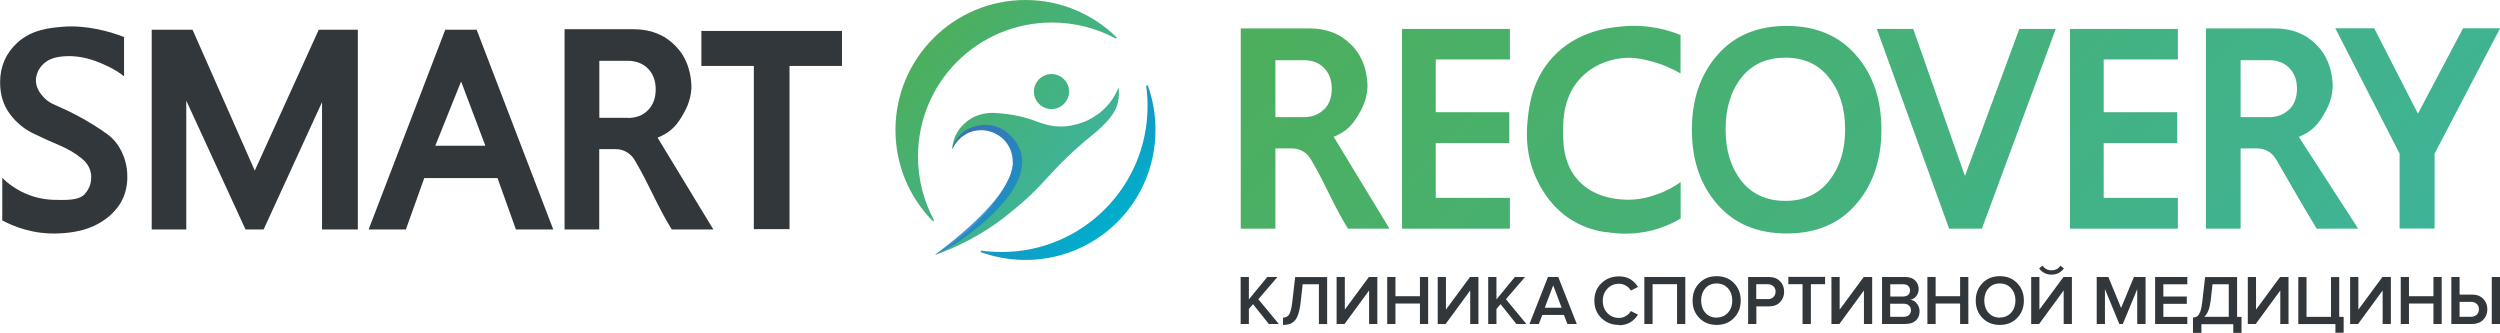 <?xml version="1.0" encoding="UTF-8"?>
<svg id="_Слой_2" data-name="Слой 2" xmlns="http://www.w3.org/2000/svg" xmlns:xlink="http://www.w3.org/1999/xlink" viewBox="0 0 243.06 32.35">
  <defs>
    <style>
      .cls-1 {
        fill: #4a95d1;
      }

      .cls-2 {
        fill: #31373a;
      }

      .cls-3 {
        fill: url(#_Безымянный_градиент_21);
      }

      .cls-4 {
        fill: url(#_Безымянный_градиент_23);
      }

      .cls-5 {
        fill: url(#_Безымянный_градиент_21-2);
      }
    </style>
    <linearGradient id="_Безымянный_градиент_21" data-name="Безымянный градиент 21" x1="146.37" y1="-23" x2="214.14" y2="44.77" gradientUnits="userSpaceOnUse">
      <stop offset="0" stop-color="#4daf5c"/>
      <stop offset="1" stop-color="#3eb397"/>
    </linearGradient>
    <linearGradient id="_Безымянный_градиент_21-2" data-name="Безымянный градиент 21" x1="89.4" y1="5.22" x2="103.05" y2="17.08" xlink:href="#_Безымянный_градиент_21"/>
    <linearGradient id="_Безымянный_градиент_23" data-name="Безымянный градиент 23" x1="95.57" y1="10.9" x2="107.45" y2="22.78" gradientUnits="userSpaceOnUse">
      <stop offset="0" stop-color="#3973b9"/>
      <stop offset="1" stop-color="#00afcb"/>
    </linearGradient>
  </defs>
  <g id="_Слой_1-2" data-name="Слой 1">
    <g>
      <g>
        <path class="cls-2" d="M124.35,31.5h-.99l-1.54-1.93-.4.47v1.46h-.8v-4.57h.8v2.18l1.79-2.18h.99l-1.86,2.16,1.99,2.41Z"/>
        <path class="cls-2" d="M124.74,31.59v-.71c.26,0,.46-.1.6-.31.13-.21.24-.63.31-1.28l.27-2.35h3.11v4.57h-.8v-3.87h-1.58l-.19,1.7c-.05.47-.13.86-.23,1.17s-.22.54-.38.69c-.15.15-.31.26-.48.31s-.37.08-.61.08Z"/>
        <path class="cls-2" d="M130.73,31.5h-.78v-4.57h.8v3.17l2.34-3.17h.82v4.57h-.8v-3.26l-2.39,3.26Z"/>
        <path class="cls-2" d="M138.85,31.5h-.8v-1.99h-2.38v1.99h-.8v-4.57h.8v1.87h2.38v-1.87h.8v4.57Z"/>
        <path class="cls-2" d="M140.56,31.5h-.78v-4.57h.8v3.17l2.34-3.17h.82v4.57h-.8v-3.26l-2.39,3.26Z"/>
        <path class="cls-2" d="M148.42,31.5h-.99l-1.54-1.93-.4.47v1.46h-.8v-4.57h.8v2.18l1.79-2.18h.99l-1.86,2.16,1.99,2.41Z"/>
        <path class="cls-2" d="M153.3,31.5h-.91l-.34-.88h-2.1l-.34.88h-.91l1.8-4.57h1l1.8,4.57ZM151.83,29.92l-.82-2.18-.82,2.18h1.65Z"/>
        <path class="cls-2" d="M157.41,31.59c-.69,0-1.26-.22-1.71-.66-.46-.44-.69-1.01-.69-1.7s.23-1.26.69-1.7c.46-.44,1.03-.66,1.71-.66.8,0,1.41.34,1.84,1.03l-.69.35c-.11-.2-.28-.36-.48-.48-.21-.12-.43-.18-.67-.18-.45,0-.83.15-1.13.47s-.45.71-.45,1.19.15.88.45,1.19c.3.31.68.47,1.13.47.24,0,.47-.06.67-.19.21-.12.37-.28.48-.48l.69.35c-.44.69-1.05,1.03-1.84,1.03Z"/>
        <path class="cls-2" d="M163.85,31.5h-.8v-3.87h-2.38v3.87h-.8v-4.57h3.98v4.57Z"/>
        <path class="cls-2" d="M168.58,30.92c-.44.45-1,.67-1.68.67s-1.24-.22-1.68-.67c-.44-.45-.66-1.01-.66-1.7s.22-1.25.66-1.7c.44-.45,1-.67,1.68-.67s1.24.22,1.68.67c.44.45.66,1.01.66,1.7s-.22,1.25-.66,1.7ZM166.9,30.87c.45,0,.82-.16,1.1-.47.28-.31.42-.71.42-1.18s-.14-.88-.42-1.19-.64-.47-1.1-.47-.82.15-1.1.47-.41.71-.41,1.19.14.88.41,1.19c.28.31.64.47,1.1.47Z"/>
        <path class="cls-2" d="M170.76,31.5h-.8v-4.57h2.01c.46,0,.83.14,1.09.41.27.27.4.61.4,1.02s-.13.74-.4,1.02c-.27.28-.63.41-1.09.41h-1.21v1.71ZM171.85,29.09c.23,0,.42-.07.56-.2s.22-.31.22-.53-.07-.4-.22-.53-.33-.2-.56-.2h-1.1v1.45h1.1Z"/>
        <path class="cls-2" d="M176.05,31.5h-.8v-3.87h-1.38v-.71h3.57v.71h-1.38v3.87Z"/>
        <path class="cls-2" d="M178.84,31.5h-.78v-4.57h.8v3.17l2.34-3.17h.82v4.57h-.8v-3.26l-2.39,3.26Z"/>
        <path class="cls-2" d="M185.29,31.5h-2.31v-4.57h2.25c.41,0,.73.11.96.33s.35.5.35.83c0,.27-.08.51-.23.7-.15.19-.34.31-.57.35.25.04.46.16.63.38s.26.47.26.74c0,.37-.12.66-.35.89-.24.23-.56.34-.98.34ZM185.06,28.82c.2,0,.36-.05.47-.16.11-.11.17-.25.17-.43s-.06-.32-.17-.43c-.11-.11-.27-.16-.47-.16h-1.28v1.19h1.28ZM185.09,30.8c.22,0,.39-.06.51-.17.12-.11.19-.27.19-.47,0-.18-.06-.33-.19-.45-.12-.12-.29-.18-.51-.18h-1.32v1.27h1.32Z"/>
        <path class="cls-2" d="M191.37,31.5h-.8v-1.99h-2.38v1.99h-.8v-4.57h.8v1.87h2.38v-1.87h.8v4.57Z"/>
        <path class="cls-2" d="M196.11,30.92c-.44.45-1,.67-1.68.67s-1.24-.22-1.68-.67c-.44-.45-.66-1.01-.66-1.7s.22-1.25.66-1.7c.44-.45,1-.67,1.68-.67s1.24.22,1.68.67c.44.45.66,1.01.66,1.7s-.22,1.25-.66,1.7ZM194.43,30.87c.45,0,.82-.16,1.1-.47.28-.31.42-.71.42-1.18s-.14-.88-.42-1.19-.64-.47-1.1-.47-.82.15-1.1.47-.41.71-.41,1.19.14.88.41,1.19c.28.31.64.47,1.1.47Z"/>
        <path class="cls-2" d="M198.26,31.5h-.78v-4.57h.8v3.17l2.34-3.17h.82v4.57h-.8v-3.26l-2.39,3.26ZM200.66,26.1c-.3.4-.7.6-1.2.6s-.9-.2-1.21-.6l.33-.27c.22.3.51.45.88.45s.66-.15.87-.45l.33.27Z"/>
        <path class="cls-2" d="M208.59,31.5h-.8v-3.39l-1.4,3.39h-.34l-1.4-3.39v3.39h-.8v-4.57h1.13l1.24,3.01,1.25-3.01h1.13v4.57Z"/>
        <path class="cls-2" d="M212.66,31.5h-3.13v-4.57h3.13v.71h-2.33v1.19h2.28v.71h-2.28v1.27h2.33v.71Z"/>
        <path class="cls-2" d="M213.21,32.35v-1.47c.18-.02.32-.06.43-.14.1-.07.19-.22.28-.45s.15-.56.2-1l.27-2.35h3.11v3.87h.43v1.55h-.8v-.84h-3.1v.84h-.8ZM214.91,29.34c-.08.68-.28,1.16-.6,1.46h2.38v-3.16h-1.58l-.19,1.7Z"/>
        <path class="cls-2" d="M219.32,31.5h-.78v-4.57h.8v3.17l2.34-3.17h.82v4.57h-.8v-3.26l-2.39,3.26Z"/>
        <path class="cls-2" d="M227.06,32.35v-.84h-3.61v-4.57h.8v3.87h2.38v-3.87h.8v3.87h.43v1.55h-.8Z"/>
        <path class="cls-2" d="M229.27,31.5h-.78v-4.57h.8v3.17l2.34-3.17h.82v4.57h-.8v-3.26l-2.39,3.26Z"/>
        <path class="cls-2" d="M237.39,31.5h-.8v-1.99h-2.38v1.99h-.8v-4.57h.8v1.87h2.38v-1.87h.8v4.57Z"/>
        <path class="cls-2" d="M238.33,26.93h.8v1.71h1.21c.46,0,.83.14,1.09.41.27.28.4.62.4,1.02s-.13.75-.4,1.02c-.27.27-.63.41-1.09.41h-2.01v-4.57ZM240.23,29.35h-1.1v1.45h1.1c.23,0,.42-.07.56-.2.15-.13.22-.31.22-.53s-.07-.4-.22-.53-.33-.2-.56-.2ZM243.06,31.5h-.8v-4.57h.8v4.57Z"/>
      </g>
      <path class="cls-2" d="M5.78,22.69c-2.55.14-4.55-.72-5.56-1.26v-4.13c.5.48,1.36,1.19,2.61,1.66,1.27.48,2.28.48,3.26.48,1.35,0,1.83-.25,2.12-.54.3-.31.48-.73.48-.73.05-.12.18-.46.18-.93,0-.72-.31-1.33-.92-1.83-.61-.5-1.35-.94-2.21-1.3-.86-.36-1.72-.75-2.59-1.18-.87-.43-1.61-1.06-2.22-1.89-.61-.83-.92-1.84-.92-3.03,0-1.55.56-2.84,1.69-3.87,1.42-1.3,3.24-1.44,4.44-1.54,2.3-.19,4.69.51,5.92,1,0,1.28,0,2.54,0,3.82-.92-.76-2.27-1.31-2.85-1.51-1.39-.5-2.51-.46-2.74-.45-.56.03-1.5.09-2.18.69-.31.27-.48.57-.51.62-.06.1-.29.53-.29,1.06,0,.8.52,1.37.78,1.65.55.58.98.66,2.21,1.24.19.09,1.4.66,2.6,1.42,1.14.73,1.71,1.09,2.22,1.75.91,1.19,1.05,2.47,1.07,2.97.02.43.07,1.56-.57,2.74-.1.18-.47.83-1.27,1.49-1.74,1.44-3.85,1.55-4.74,1.6ZM34.78,22.31h-3.47v-12.38l-5.68,12.38h-1.76l-5.76-12.53v12.53h-3.36V2.89h3.97l6.05,13.7,6.22-13.7h3.8v19.42ZM53.78,22.31h-3.62l-1.79-5h-7.12l-1.79,5h-3.62l7.45-19.42h3.05l7.45,19.42ZM47.19,14.17l-2.36-6.25-2.51,6.25h4.87ZM69.35,22.31h-4.04c-1.43-2.32-2.16-4.29-3.49-6.55-.04-.07-.08-.14-.13-.22-.38-.64-1.07-1.04-1.81-1.04h-1.62v7.81h-3.37V2.84h6.69c1.67,0,3.02.53,4.07,1.6.27.28.51.57.71.89.97,1.55.86,3.29.86,3.29-.08,1.26-.59,2.14-.93,2.71-.38.65-.71.98-.82,1.08-.56.55-1.16.83-1.54.97l5.42,8.92ZM61.02,11.47c.83,0,1.49-.25,1.98-.76.5-.5.75-1.18.75-2.02s-.25-1.51-.75-2.02c-.5-.5-1.16-.76-1.98-.76h-2.75v5.54h2.75ZM76.75,22.28h-3.46V6.41h-5.1v-3.4h13.67v3.4h-5.1v15.87Z"/>
      <path class="cls-3" d="M146.8,22.23h-10.49V2.81h10.49v2.97h-7.21v5.13h7.15v3h-7.15v5.33h7.21v3ZM211.74,22.23h-10.49V2.81h10.49v2.97h-7.21v5.13h7.15v3h-7.15v5.33h7.21v3ZM156.17,22.59c-.78-.13-1.96-.35-3.27-1.14-2-1.2-2.93-2.92-3.31-3.64-1.39-2.66-1.16-5.18-1.06-6.21.13-1.24.4-3.86,2.47-6.08,2.35-2.52,5.44-2.83,6.66-2.95,2.59-.26,4.65.4,5.73.83v3.74c-.63-.36-1.57-.83-2.78-1.16-.6-.16-1.39-.37-2.32-.36-1.33.01-3.13.48-4.5,1.85-1.8,1.81-1.81,4.15-1.82,5.23,0,1.13-.02,3.28,1.56,4.93,1.46,1.51,3.4,1.7,4.1,1.76,1.6.15,2.86-.28,3.48-.5,1.01-.35,1.77-.82,2.29-1.19v3.54c-.51.31-1.25.69-2.19.99-.65.21-2.58.76-5.03.33ZM180.45,5.36c-1.65-1.89-3.89-2.84-6.74-2.84s-5.1.94-6.75,2.84c-1.64,1.89-2.47,4.31-2.47,7.25s.82,5.36,2.47,7.25c1.65,1.89,3.89,2.84,6.75,2.84s5.1-.94,6.74-2.84c1.64-1.89,2.47-4.31,2.47-7.25s-.82-5.36-2.47-7.25ZM177.84,17.57c-1.03,1.31-2.45,1.96-4.26,1.96s-3.26-.65-4.28-1.95c-1.02-1.3-1.53-2.96-1.53-5s.51-3.73,1.53-5.02c1.02-1.3,2.44-1.95,4.28-1.95s3.23.65,4.26,1.96c1.03,1.31,1.55,2.98,1.55,5.01s-.51,3.67-1.55,4.98ZM192.71,22.23h-3.21l-7.03-19.42h3.54l5.03,14.3,5.29-14.3h3.54l-7.18,19.42ZM236.69,22.22h-3.39v-7.28s-6.25-12.19-6.25-12.19h3.78l4.25,8.3,4.39-8.3h3.6l-6.37,12.19v7.28ZM129.66,13.3c.38-.14.98-.42,1.54-.97.1-.1.44-.44.82-1.08.34-.57.85-1.45.93-2.71,0,0,.11-1.75-.86-3.29-.2-.32-.44-.62-.71-.89-1.05-1.07-2.41-1.6-4.07-1.6h-6.68v19.47h3.37v-7.8h1.62c.75,0,1.44.39,1.81,1.04.04.07.09.14.13.21,1.33,2.27,2.06,4.23,3.49,6.55h4.04l-5.42-8.92ZM128.73,10.63c-.5.5-1.16.76-1.98.76h-2.75v-5.54h2.75c.83,0,1.49.25,1.98.76.5.5.75,1.17.75,2.02s-.25,1.51-.75,2.02ZM223.5,13.3c.38-.14.98-.42,1.54-.97.1-.1.44-.44.82-1.08.34-.57.85-1.45.93-2.71,0,0,.11-1.75-.86-3.29-.2-.32-.44-.62-.71-.89-1.05-1.07-2.41-1.6-4.07-1.6h-6.68v19.47h3.37v-7.8h1.62c.75,0,1.44.39,1.81,1.04.04.07.09.14.13.21,1.33,2.27,2.41,4.23,3.84,6.55h4.03l-5.77-8.92ZM222.57,10.63c-.5.5-1.16.76-1.98.76h-2.75v-5.54h2.75c.83,0,1.49.25,1.98.76.5.5.75,1.17.75,2.02s-.25,1.51-.75,2.02Z"/>
      <g>
        <path class="cls-1" d="M93.66,23.15c-1.12.79-2.12,1.31-2.76,1.62,5.03-3.78,7.9-7.06,7.64-9.66-.13-1.21-1.07-1.82-1.07-1.82-1.18-.99-2.64-.66-2.73-.64-1.52.36-2.1,1.71-2.16,1.84.06-.28.19-.69.48-1.08.79-1.07,2.27-1.4,3.38-1.19,1.39.26,2.62,1.46,2.94,2.78.84,3.46-4.63,7.35-5.72,8.14Z"/>
        <g>
          <path class="cls-5" d="M102.47,10.59c-.89.13-1.75-.48-1.92-1.37-.18-.94.48-1.86,1.43-2,.91-.14,1.79.49,1.94,1.4.16.94-.52,1.84-1.45,1.97ZM108.53,3.6c-2.28-2.22-5.39-3.6-8.83-3.6-6.98,0-12.64,5.66-12.64,12.64,0,3.44,1.37,6.55,3.6,8.83.07.07.17-.01.13-.1-.98-1.83-1.54-3.93-1.54-6.15,0-7.21,5.79-13.01,13-13.03,2.24,0,4.35.55,6.19,1.54.08.04.16-.06.1-.13ZM97.3,15.01v.03s-.03-.03-.03-.03h.03ZM108.66,10.07c-.2.72-.59,1.3-1.44,2.16-.3.29-.68.64-1.15,1.01-1.61,1.29-3.08,2.74-4.46,4.27-1.45,1.6-2.52,2.45-3.52,3.27-1.49,1.22-3.8,2.79-7.2,4.02,5.31-2.86,8.37-6.77,7.64-9.69-.14-.54-.43-1.17-1.07-1.82-1.18-.99-2.64-.66-2.73-.64-1.52.36-2.1,1.71-2.16,1.84.02-.3.09-.78.33-1.31.47-1.01,1.28-1.53,1.64-1.73.59-.32,1.13-.4,1.38-.44.45-.06.78-.04,1.44.02.78.07,1.4.19,1.79.28.59.14,1.06.29,1.19.34.4.14.46.18.84.3.38.12.71.23,1.16.29.49.07.9.06,1.12.05.5-.03.86-.12,1.11-.18.16-.04.44-.11.78-.24.17-.07.72-.29,1.36-.75,0,0,.14-.09.26-.19,1.06-.86,1.56-1.87,1.78-2.41.05.36.07.92-.1,1.55Z"/>
          <path class="cls-4" d="M112.34,12.67c-.02,7.09-5.81,12.74-12.9,12.6-1.41-.03-2.77-.29-4.04-.74-.09-.03-.06-.17.04-.16.64.09,1.29.13,1.95.13,7.83,0,14.18-6.35,14.18-14.18,0-.66-.04-1.3-.13-1.94-.01-.1.12-.13.16-.04.49,1.35.75,2.8.74,4.32ZM99.3,14.96c-.32-1.28-1.46-2.49-2.85-2.76-1.16-.23-2.62.18-3.4,1.25-.29.4-.42.8-.48,1.08,0,0,0-.01.01-.02.29-.66,1.01-1.55,2.2-1.79,1.03-.21,1.99.14,2.62.68.51.43.75.94.84,1.15,0,0,.27.64.22,1.44-.12,2.21-3.11,5.25-3.11,5.25-.95.97-2.42,2.29-4.47,3.56.13-.06.32-.15.55-.27,0,0,1.17-.6,2.22-1.35.95-.68,6.52-4.66,5.64-8.22Z"/>
        </g>
      </g>
    </g>
  </g>
</svg>